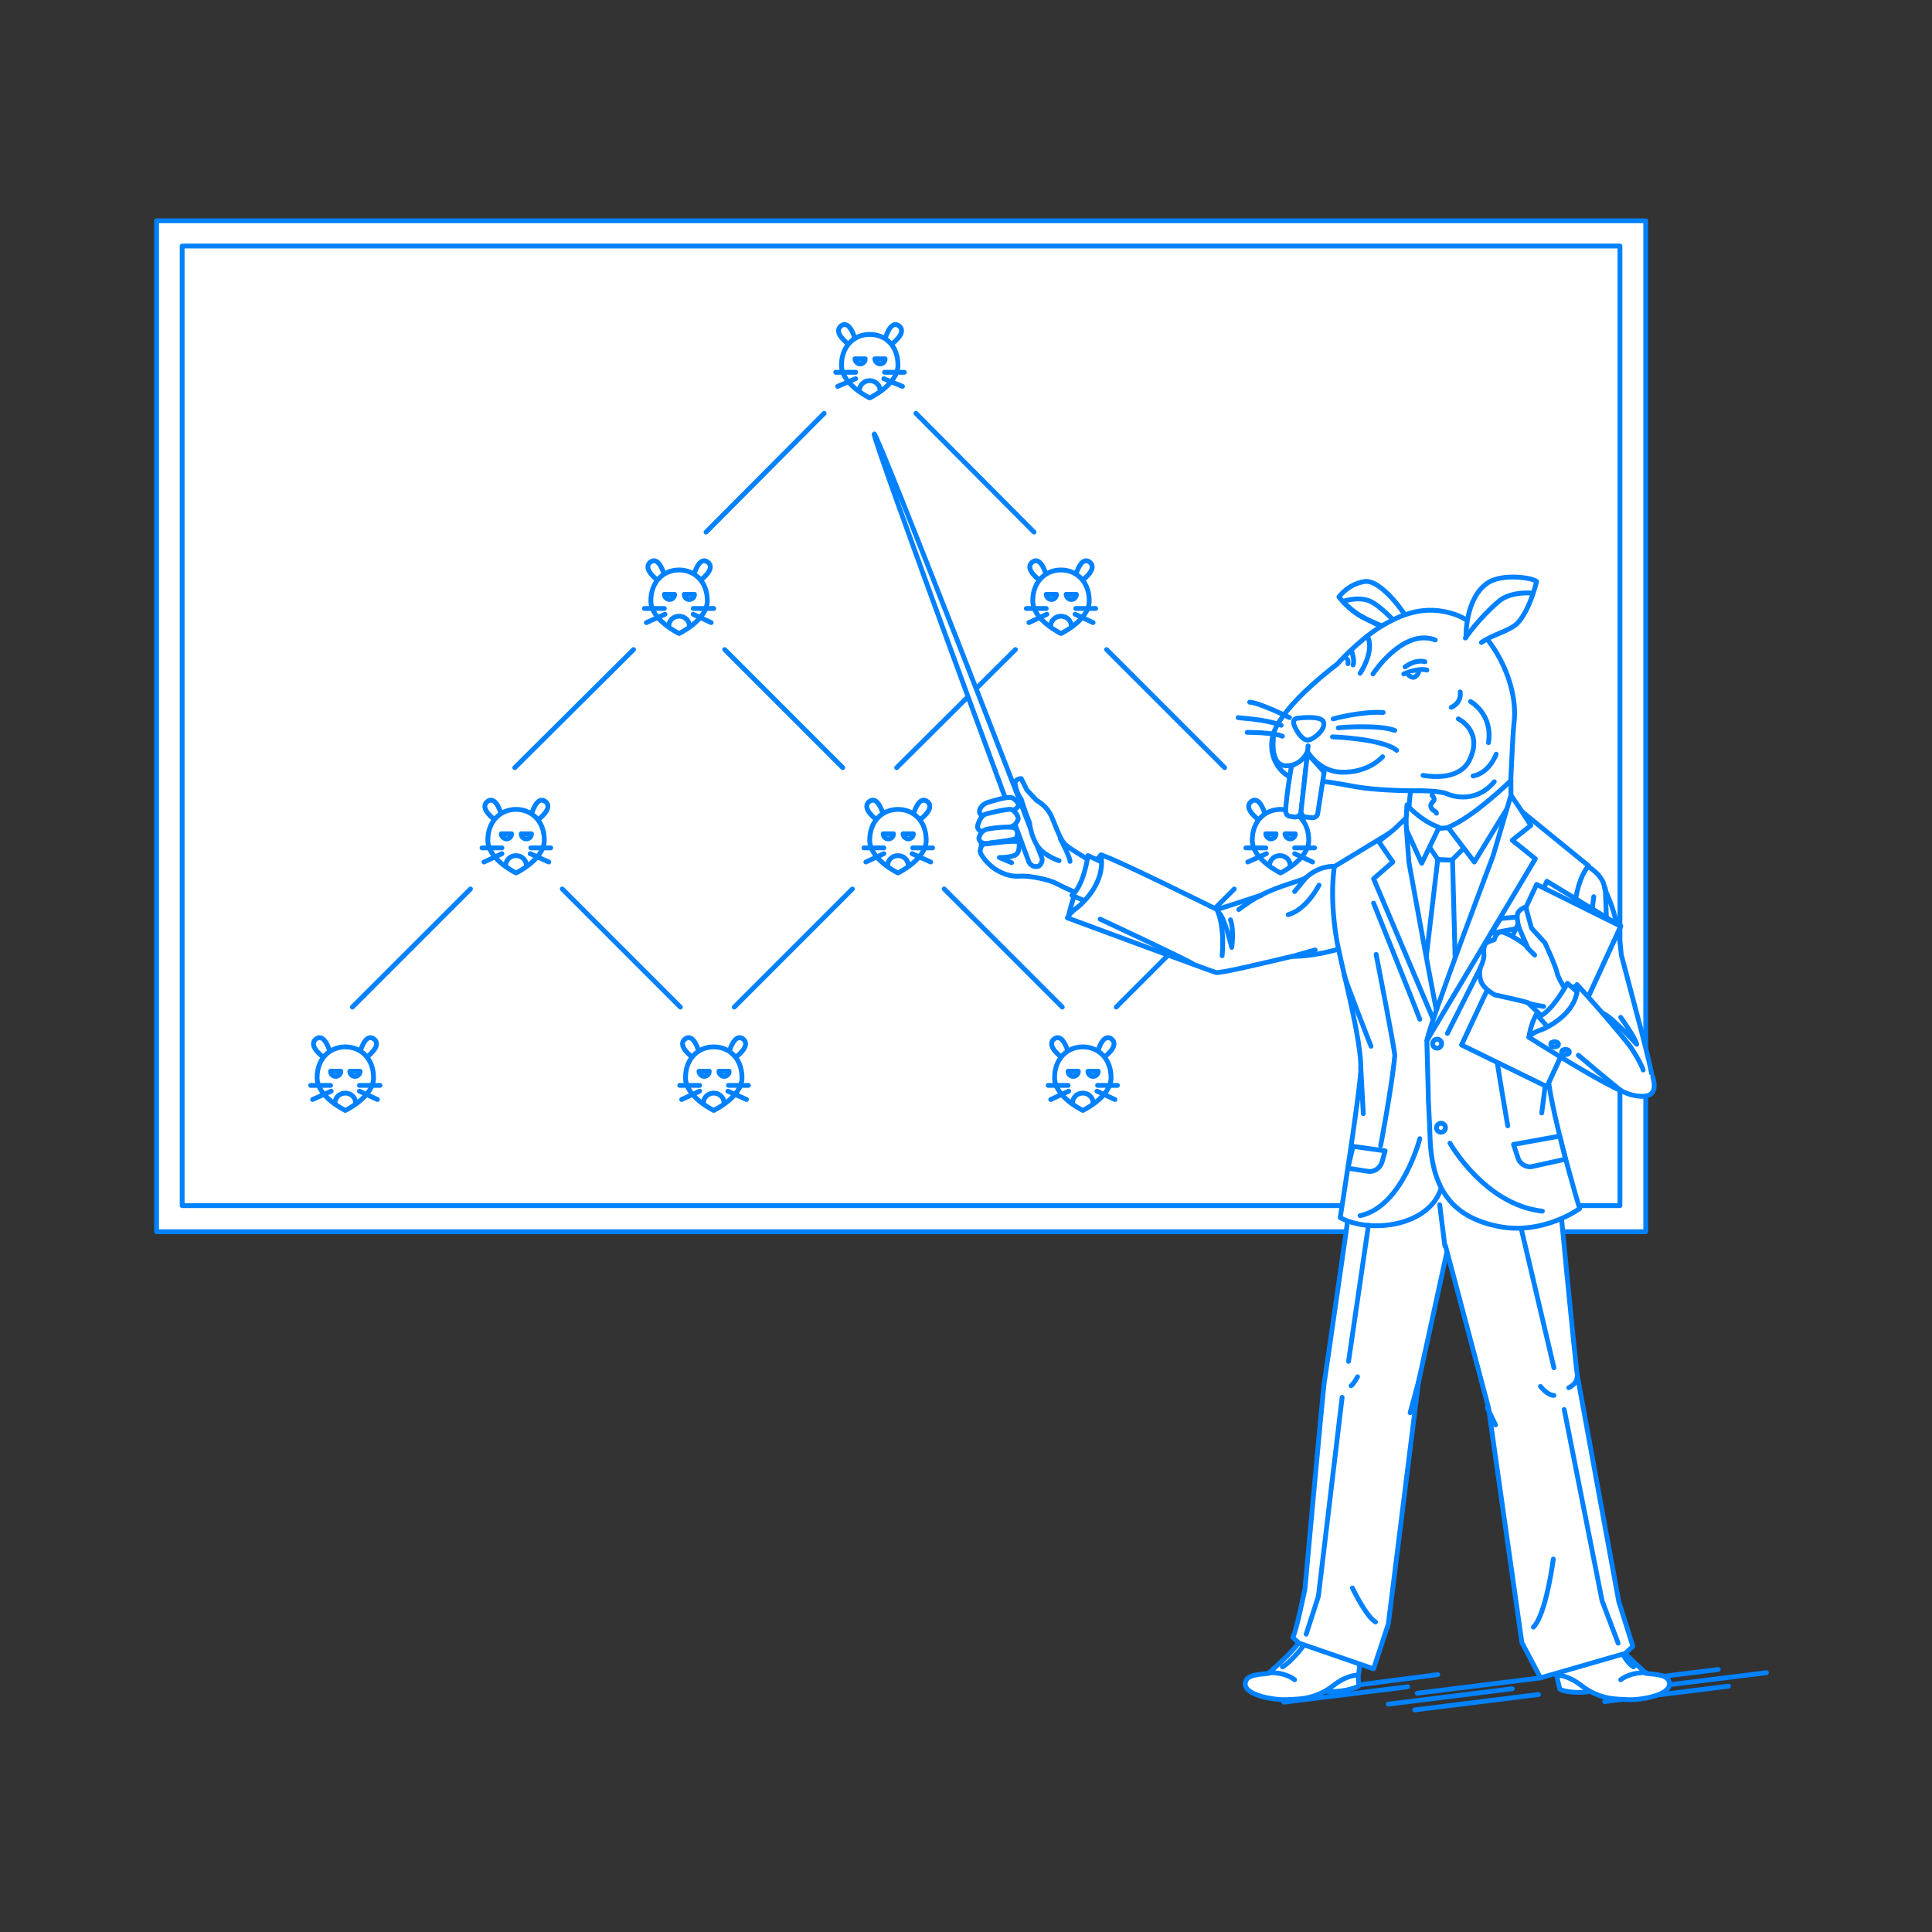 <?xml version="1.0" encoding="utf-8"?>
<!-- Generator: Adobe Illustrator 22.0.1, SVG Export Plug-In . SVG Version: 6.00 Build 0)  -->
<svg version="1.1" id="レイヤー_1" xmlns="http://www.w3.org/2000/svg" xmlns:xlink="http://www.w3.org/1999/xlink" x="0px"
	 y="0px" viewBox="0 0 301 301" style="enable-background:new 0 0 301 301;" xml:space="preserve">
<rect x="0" y="0" width="301" height="301" fill="#333333" stroke="none"/>
<style type="text/css">
	.st0{fill:none;}
	.st1{fill:none;stroke:#0081FF;stroke-width:0.75;stroke-linecap:round;stroke-linejoin:round;stroke-miterlimit:10;}
	.st2{fill:#FFFFFF;stroke:#0081FF;stroke-width:0.75;stroke-linecap:round;stroke-linejoin:round;stroke-miterlimit:10;}
</style>
<g id="guide">
</g>
<rect y="1" class="st0" width="300" height="300"/>
<g>
	<g>
		<line class="st1" x1="255.9" y1="263" x2="275.2" y2="260.6"/>
		<line class="st1" x1="248.4" y1="262.5" x2="267.7" y2="260.1"/>
		<line class="st1" x1="200" y1="265.2" x2="219.3" y2="262.8"/>
		<line class="st1" x1="204.7" y1="263.4" x2="224" y2="260.9"/>
		<line class="st1" x1="250" y1="265.1" x2="269.3" y2="262.7"/>
		<g>
			<line class="st1" x1="220.4" y1="266.4" x2="239.7" y2="264"/>
			<line class="st1" x1="216.3" y1="265.5" x2="235.6" y2="263.1"/>
			<line class="st1" x1="220.8" y1="263.8" x2="240.1" y2="261.4"/>
		</g>
	</g>
	<g>
		<rect x="24.4" y="34.4" class="st2" width="232" height="157.5"/>
		
			<rect x="65.6" y="1.1" transform="matrix(-1.836970e-16 1 -1 -1.836970e-16 253.483 -27.268)" class="st2" width="149.5" height="224"/>
		<g>
			<g>
				<g>
					<g>
						<path class="st2" d="M133.2,52.8c0,0-0.8-3.1-2.2-2c-1.3,1.1,1.3,2.9,1.3,2.9L133.2,52.8z"/>
						<path class="st2" d="M137.9,52.8c0,0,0.8-3.1,2.2-2c1.3,1.1-1.3,2.9-1.3,2.9L137.9,52.8z"/>
					</g>
					<path class="st2" d="M139.9,56.9c0,3-4.4,5.1-4.4,5.1s-4.4-2.1-4.4-5.1s2-4.8,4.4-4.8C138,52.1,139.9,53.9,139.9,56.9z"/>
					<g>
						<path class="st2" d="M137.9,55.9c0,0.5-0.4,0.8-0.8,0.8s-0.8-0.4-0.8-0.8H137.9z"/>
						<path class="st2" d="M134.8,55.9c0,0.5-0.4,0.8-0.8,0.8s-0.8-0.4-0.8-0.8H134.8z"/>
					</g>
					<path class="st2" d="M133.9,60.8c0-0.8,0.7-1.5,1.6-1.5s1.6,0.7,1.6,1.5"/>
				</g>
				<g>
					<g>
						<line class="st2" x1="137.8" y1="58" x2="140.9" y2="58"/>
						<line class="st2" x1="137.7" y1="59" x2="140.6" y2="60.2"/>
					</g>
					<g>
						<line class="st2" x1="133.3" y1="58" x2="130.2" y2="58"/>
						<line class="st2" x1="133.3" y1="59" x2="130.5" y2="60.2"/>
					</g>
				</g>
			</g>
			<g>
				<line class="st2" x1="128.4" y1="64.4" x2="110" y2="82.9"/>
				<line class="st2" x1="142.7" y1="64.4" x2="161.1" y2="82.9"/>
			</g>
		</g>
		<g>
			<g>
				<g>
					<g>
						<g>
							<path class="st2" d="M103.5,89.6c0,0-0.8-3.1-2.2-2c-1.3,1.1,1.3,2.9,1.3,2.9L103.5,89.6z"/>
							<path class="st2" d="M108.1,89.6c0,0,0.8-3.1,2.2-2c1.3,1.1-1.3,2.9-1.3,2.9L108.1,89.6z"/>
						</g>
						<path class="st2" d="M110.2,93.6c0,3-4.4,5.1-4.4,5.1s-4.4-2.1-4.4-5.1c0-3,2-4.8,4.4-4.8C108.2,88.8,110.2,90.6,110.2,93.6z"
							/>
						<g>
							<path class="st2" d="M108.2,92.6c0,0.5-0.4,0.8-0.8,0.8c-0.5,0-0.8-0.4-0.8-0.8H108.2z"/>
							<path class="st2" d="M105.1,92.6c0,0.5-0.4,0.8-0.8,0.8s-0.8-0.4-0.8-0.8H105.1z"/>
						</g>
						<path class="st2" d="M104.2,97.5c0-0.8,0.7-1.5,1.6-1.5s1.6,0.7,1.6,1.5"/>
					</g>
					<g>
						<g>
							<line class="st2" x1="108" y1="94.8" x2="111.2" y2="94.8"/>
							<line class="st2" x1="108" y1="95.7" x2="110.8" y2="97"/>
						</g>
						<g>
							<line class="st2" x1="103.5" y1="94.8" x2="100.4" y2="94.8"/>
							<line class="st2" x1="103.6" y1="95.7" x2="100.7" y2="97"/>
						</g>
					</g>
				</g>
				<g>
					<line class="st2" x1="98.7" y1="101.2" x2="80.2" y2="119.6"/>
					<line class="st2" x1="112.9" y1="101.2" x2="131.3" y2="119.6"/>
				</g>
			</g>
			<g>
				<g>
					<g>
						<g>
							<path class="st2" d="M163,89.6c0,0-0.8-3.1-2.2-2c-1.3,1.1,1.3,2.9,1.3,2.9L163,89.6z"/>
							<path class="st2" d="M167.6,89.6c0,0,0.8-3.1,2.2-2c1.3,1.1-1.3,2.9-1.3,2.9L167.6,89.6z"/>
						</g>
						<path class="st2" d="M169.7,93.6c0,3-4.4,5.1-4.4,5.1s-4.4-2.1-4.4-5.1c0-3,2-4.8,4.4-4.8C167.7,88.8,169.7,90.6,169.7,93.6z"
							/>
						<g>
							<path class="st2" d="M167.7,92.6c0,0.5-0.4,0.8-0.8,0.8s-0.8-0.4-0.8-0.8H167.7z"/>
							<path class="st2" d="M164.6,92.6c0,0.5-0.4,0.8-0.8,0.8s-0.8-0.4-0.8-0.8H164.6z"/>
						</g>
						<path class="st2" d="M163.7,97.5c0-0.8,0.7-1.5,1.6-1.5s1.6,0.7,1.6,1.5"/>
					</g>
					<g>
						<g>
							<line class="st2" x1="167.6" y1="94.8" x2="170.7" y2="94.8"/>
							<line class="st2" x1="167.5" y1="95.7" x2="170.3" y2="97"/>
						</g>
						<g>
							<line class="st2" x1="163" y1="94.8" x2="159.9" y2="94.8"/>
							<line class="st2" x1="163.1" y1="95.7" x2="160.3" y2="97"/>
						</g>
					</g>
				</g>
				<g>
					<line class="st2" x1="158.2" y1="101.2" x2="139.7" y2="119.6"/>
					<line class="st2" x1="172.4" y1="101.2" x2="190.8" y2="119.6"/>
				</g>
			</g>
		</g>
		<g>
			<g>
				<g>
					<path class="st2" d="M78.1,126.9c0,0-0.8-3.1-2.2-2c-1.3,1.1,1.3,2.9,1.3,2.9L78.1,126.9z"/>
					<path class="st2" d="M82.8,126.9c0,0,0.8-3.1,2.2-2c1.3,1.1-1.3,2.9-1.3,2.9L82.8,126.9z"/>
				</g>
				<path class="st2" d="M84.8,130.9c0,3-4.4,5.1-4.4,5.1s-4.4-2.1-4.4-5.1c0-3,2-4.8,4.4-4.8S84.8,127.9,84.8,130.9z"/>
				<g>
					<path class="st2" d="M82.8,129.9c0,0.5-0.4,0.8-0.8,0.8c-0.5,0-0.8-0.4-0.8-0.8H82.8z"/>
					<path class="st2" d="M79.7,129.9c0,0.5-0.4,0.8-0.8,0.8s-0.8-0.4-0.8-0.8H79.7z"/>
				</g>
				<path class="st2" d="M78.8,134.8c0-0.8,0.7-1.5,1.6-1.5s1.6,0.7,1.6,1.5"/>
			</g>
			<g>
				<g>
					<line class="st2" x1="82.7" y1="132.1" x2="85.8" y2="132.1"/>
					<line class="st2" x1="82.6" y1="133" x2="85.5" y2="134.3"/>
				</g>
				<g>
					<line class="st2" x1="78.2" y1="132.1" x2="75.1" y2="132.1"/>
					<line class="st2" x1="78.2" y1="133" x2="75.4" y2="134.3"/>
				</g>
			</g>
		</g>
		<g>
			<g>
				<g>
					<path class="st2" d="M51.4,163.9c0,0-0.8-3.1-2.2-2c-1.3,1.1,1.3,2.9,1.3,2.9L51.4,163.9z"/>
					<path class="st2" d="M56.1,163.9c0,0,0.8-3.1,2.2-2c1.3,1.1-1.3,2.9-1.3,2.9L56.1,163.9z"/>
				</g>
				<path class="st2" d="M58.2,167.9c0,3-4.4,5.1-4.4,5.1s-4.4-2.1-4.4-5.1c0-3,2-4.8,4.4-4.8C56.2,163.1,58.2,164.9,58.2,167.9z"/>
				<g>
					<path class="st2" d="M56.1,166.9c0,0.5-0.4,0.8-0.8,0.8c-0.5,0-0.8-0.4-0.8-0.8H56.1z"/>
					<path class="st2" d="M53.1,166.9c0,0.5-0.4,0.8-0.8,0.8c-0.5,0-0.8-0.4-0.8-0.8H53.1z"/>
				</g>
				<path class="st2" d="M52.2,171.8c0-0.8,0.7-1.5,1.6-1.5c0.9,0,1.6,0.7,1.6,1.5"/>
			</g>
			<g>
				<g>
					<line class="st2" x1="56" y1="169.1" x2="59.2" y2="169.1"/>
					<line class="st2" x1="56" y1="170" x2="58.8" y2="171.3"/>
				</g>
				<g>
					<line class="st2" x1="51.5" y1="169.1" x2="48.4" y2="169.1"/>
					<line class="st2" x1="51.6" y1="170" x2="48.7" y2="171.3"/>
				</g>
			</g>
		</g>
		<g>
			<g>
				<g>
					<path class="st2" d="M108.9,163.9c0,0-0.8-3.1-2.2-2c-1.3,1.1,1.3,2.9,1.3,2.9L108.9,163.9z"/>
					<path class="st2" d="M113.6,163.9c0,0,0.8-3.1,2.2-2c1.3,1.1-1.3,2.9-1.3,2.9L113.6,163.9z"/>
				</g>
				<path class="st2" d="M115.6,167.9c0,3-4.4,5.1-4.4,5.1s-4.4-2.1-4.4-5.1c0-3,2-4.8,4.4-4.8S115.6,164.9,115.6,167.9z"/>
				<g>
					<path class="st2" d="M113.6,166.9c0,0.5-0.4,0.8-0.8,0.8s-0.8-0.4-0.8-0.8H113.6z"/>
					<path class="st2" d="M110.5,166.9c0,0.5-0.4,0.8-0.8,0.8s-0.8-0.4-0.8-0.8H110.5z"/>
				</g>
				<path class="st2" d="M109.6,171.8c0-0.8,0.7-1.5,1.6-1.5s1.6,0.7,1.6,1.5"/>
			</g>
			<g>
				<g>
					<line class="st2" x1="113.5" y1="169.1" x2="116.6" y2="169.1"/>
					<line class="st2" x1="113.4" y1="170" x2="116.3" y2="171.3"/>
				</g>
				<g>
					<line class="st2" x1="109" y1="169.1" x2="105.9" y2="169.1"/>
					<line class="st2" x1="109" y1="170" x2="106.2" y2="171.3"/>
				</g>
			</g>
		</g>
		<g>
			<g>
				<g>
					<path class="st2" d="M166.4,163.9c0,0-0.8-3.1-2.2-2c-1.3,1.1,1.3,2.9,1.3,2.9L166.4,163.9z"/>
					<path class="st2" d="M171,163.9c0,0,0.8-3.1,2.2-2c1.3,1.1-1.3,2.9-1.3,2.9L171,163.9z"/>
				</g>
				<path class="st2" d="M173.1,167.9c0,3-4.4,5.1-4.4,5.1s-4.4-2.1-4.4-5.1c0-3,2-4.8,4.4-4.8S173.1,164.9,173.1,167.9z"/>
				<g>
					<path class="st2" d="M171.1,166.9c0,0.5-0.4,0.8-0.8,0.8c-0.5,0-0.8-0.4-0.8-0.8H171.1z"/>
					<path class="st2" d="M168,166.9c0,0.5-0.4,0.8-0.8,0.8c-0.5,0-0.8-0.4-0.8-0.8H168z"/>
				</g>
				<path class="st2" d="M167.1,171.8c0-0.8,0.7-1.5,1.6-1.5s1.6,0.7,1.6,1.5"/>
			</g>
			<g>
				<g>
					<line class="st2" x1="171" y1="169.1" x2="174.1" y2="169.1"/>
					<line class="st2" x1="170.9" y1="170" x2="173.7" y2="171.3"/>
				</g>
				<g>
					<line class="st2" x1="166.4" y1="169.1" x2="163.3" y2="169.1"/>
					<line class="st2" x1="166.5" y1="170" x2="163.7" y2="171.3"/>
				</g>
			</g>
		</g>
		<g>
			<g>
				<g>
					<path class="st2" d="M223.9,163.9c0,0-0.8-3.1-2.2-2c-1.3,1.1,1.3,2.9,1.3,2.9L223.9,163.9z"/>
					<path class="st2" d="M228.5,163.9c0,0,0.8-3.1,2.2-2c1.3,1.1-1.3,2.9-1.3,2.9L228.5,163.9z"/>
				</g>
				<path class="st2" d="M230.6,167.9c0,3-4.4,5.1-4.4,5.1s-4.4-2.1-4.4-5.1c0-3,2-4.8,4.4-4.8C228.6,163.1,230.6,164.9,230.6,167.9
					z"/>
				<g>
					<path class="st2" d="M228.6,166.9c0,0.5-0.4,0.8-0.8,0.8s-0.8-0.4-0.8-0.8H228.6z"/>
					<path class="st2" d="M225.5,166.9c0,0.5-0.4,0.8-0.8,0.8s-0.8-0.4-0.8-0.8H225.5z"/>
				</g>
				<path class="st2" d="M224.6,171.8c0-0.8,0.7-1.5,1.6-1.5c0.9,0,1.6,0.7,1.6,1.5"/>
			</g>
			<g>
				<g>
					<line class="st2" x1="228.4" y1="169.1" x2="231.6" y2="169.1"/>
					<line class="st2" x1="228.4" y1="170" x2="231.2" y2="171.3"/>
				</g>
				<g>
					<line class="st2" x1="223.9" y1="169.1" x2="220.8" y2="169.1"/>
					<line class="st2" x1="224" y1="170" x2="221.1" y2="171.3"/>
				</g>
			</g>
		</g>
		<g>
			<line class="st2" x1="73.3" y1="138.5" x2="54.9" y2="156.9"/>
			<line class="st2" x1="87.6" y1="138.5" x2="106" y2="156.9"/>
		</g>
		<g>
			<g>
				<g>
					<g>
						<g>
							<path class="st2" d="M137.6,126.9c0,0-0.8-3.1-2.2-2c-1.3,1.1,1.3,2.9,1.3,2.9L137.6,126.9z"/>
							<path class="st2" d="M142.3,126.9c0,0,0.8-3.1,2.2-2c1.3,1.1-1.3,2.9-1.3,2.9L142.3,126.9z"/>
						</g>
						<path class="st2" d="M144.3,130.9c0,3-4.4,5.1-4.4,5.1s-4.4-2.1-4.4-5.1c0-3,2-4.8,4.4-4.8S144.3,127.9,144.3,130.9z"/>
						<g>
							<path class="st2" d="M142.3,129.9c0,0.5-0.4,0.8-0.8,0.8s-0.8-0.4-0.8-0.8H142.3z"/>
							<path class="st2" d="M139.2,129.9c0,0.5-0.4,0.8-0.8,0.8c-0.5,0-0.8-0.4-0.8-0.8H139.2z"/>
						</g>
						<path class="st2" d="M138.3,134.8c0-0.8,0.7-1.5,1.6-1.5s1.6,0.7,1.6,1.5"/>
					</g>
					<g>
						<g>
							<line class="st2" x1="142.2" y1="132.1" x2="145.3" y2="132.1"/>
							<line class="st2" x1="142.1" y1="133" x2="145" y2="134.3"/>
						</g>
						<g>
							<line class="st2" x1="137.7" y1="132.1" x2="134.6" y2="132.1"/>
							<line class="st2" x1="137.7" y1="133" x2="134.9" y2="134.3"/>
						</g>
					</g>
				</g>
				<g>
					<line class="st2" x1="132.8" y1="138.5" x2="114.4" y2="156.9"/>
					<line class="st2" x1="147.1" y1="138.5" x2="165.5" y2="156.9"/>
				</g>
			</g>
			<g>
				<g>
					<g>
						<g>
							<path class="st2" d="M197.1,126.9c0,0-0.8-3.1-2.2-2c-1.3,1.1,1.3,2.9,1.3,2.9L197.1,126.9z"/>
							<path class="st2" d="M201.8,126.9c0,0,0.8-3.1,2.2-2c1.3,1.1-1.3,2.9-1.3,2.9L201.8,126.9z"/>
						</g>
						<path class="st2" d="M203.9,130.9c0,3-4.4,5.1-4.4,5.1s-4.4-2.1-4.4-5.1c0-3,2-4.8,4.4-4.8
							C201.9,126.1,203.9,127.9,203.9,130.9z"/>
						<g>
							<path class="st2" d="M201.8,129.9c0,0.5-0.4,0.8-0.8,0.8s-0.8-0.4-0.8-0.8H201.8z"/>
							<path class="st2" d="M198.8,129.9c0,0.5-0.4,0.8-0.8,0.8s-0.8-0.4-0.8-0.8H198.8z"/>
						</g>
						<path class="st2" d="M197.8,134.8c0-0.8,0.7-1.5,1.6-1.5s1.6,0.7,1.6,1.5"/>
					</g>
					<g>
						<g>
							<line class="st2" x1="201.7" y1="132.1" x2="204.8" y2="132.1"/>
							<line class="st2" x1="201.7" y1="133" x2="204.5" y2="134.3"/>
						</g>
						<g>
							<line class="st2" x1="197.2" y1="132.1" x2="194.1" y2="132.1"/>
							<line class="st2" x1="197.3" y1="133" x2="194.4" y2="134.3"/>
						</g>
					</g>
				</g>
				<g>
					<line class="st2" x1="192.3" y1="138.5" x2="173.9" y2="156.9"/>
					<line class="st2" x1="206.6" y1="138.5" x2="225" y2="156.9"/>
				</g>
			</g>
		</g>
	</g>
	<g>
		<path class="st2" d="M242.5,261l0.5,2.1c0.1,0.4,3.5,1,5.9,0.1C249.5,259.4,242.5,261,242.5,261z"/>
		<path class="st2" d="M242,252.6c0,0,0.1,7.4,0.5,8.4c0,0,1.6-0.2,4,1.7c2.9,2.2,5.6,2,7.2,2.1c1.6,0.1,6.5-0.6,6.4-2.5
			c-0.1-1.5-2.3-1.4-3.7-1.6c-1.1-1.3-5.7-4.5-6.7-9c-0.7-3.2-1.6-4.6-1.6-4.6s-5.7-0.4-5.7-0.1C242.3,247.2,242,252.6,242,252.6z"
			/>
		<path class="st1" d="M251.7,255.2c0,0,1.2,3.6,2.8,4.5"/>
		<path class="st1" d="M252.5,261.7c0,0,1.4-1.2,4-1.1"/>
	</g>
	<g>
		<path class="st2" d="M211.6,261l0.1,1.6c-0.1,0.4-4.1,1.5-6.5,0.6C204.6,259.4,211.6,261,211.6,261z"/>
		<path class="st2" d="M212.1,252.6c0,0-0.1,7.4-0.5,8.4c0,0-1.6-0.2-4,1.7c-2.9,2.2-5.6,2-7.2,2.1c-1.6,0.1-6.5-0.6-6.4-2.5
			c0.1-1.5,2.3-1.4,3.7-1.6c1.1-1.3,5.7-4.5,6.8-9c0.7-3.2,1.6-4.6,1.6-4.6s5.7-0.4,5.7-0.1C211.8,247.2,212.1,252.6,212.1,252.6z"
			/>
		<path class="st1" d="M203,256.5c0,0-1.7,2.3-3.2,3.2"/>
		<path class="st1" d="M201.7,261.7c0,0-1.4-1.2-4-1.1"/>
	</g>
	<polygon class="st2" points="218.5,128.9 218.3,139.5 223.5,160.5 234.9,132 235.7,126.1 233.5,125.5 224.6,130.1 	"/>
	<path class="st2" d="M211.2,181.6c0,0-4.6,32.1-4.9,33.9c-0.2,1.4-3,32.1-3,32.1s-1.4,6.8-1.9,7.5l1,0.9L214,260l2.3-7l4.7-37.7
		l6.8-31.1l-14-8.6L211.2,181.6z"/>
	<polyline class="st2" points="209.1,217.7 205.4,248.7 203.5,254.6 	"/>
	<path class="st2" d="M210.7,247.4c0,0,2.1,4.4,3.6,5.3"/>
	<g>
		<path class="st2" d="M219.2,96.5c0.1-0.4-4-6.3-6.6-5.9c-2.6,0.4-4,2.4-4,2.4s1.7,2.3,4.6,3.6c1.7,0.8,3.6,1.5,3.6,1.5L219.2,96.5
			z"/>
		<path class="st1" d="M209.2,93.7c0,0,2.3-0.8,4.1-0.1c1.8,0.7,4.5,3.8,4.5,3.8l-1.2,0.9c0,0-3.3-1.6-4.6-2.3
			C210.7,95.3,209.2,93.7,209.2,93.7z"/>
	</g>
	<path class="st2" d="M235.2,125.8c0,0,0.4-10.7,0.7-13.4c0.7-6.4-4-15-9.3-16.7c-4.5-1.5-8.2-0.1-11.6,2c-3.4,2.1-6.7,5.8-6.7,5.8
		s-8.1,6-9.8,10.5c-1.3,3.5,0.8,7.6,4.9,7.6c4.1,0,6.9,1,10.3,1.3s6.1,0.3,6.1,0.3c-0.4,2-0.3,5.4-0.3,5.4l6,3L235.2,125.8z"/>
	<path class="st2" d="M227.2,112c0,0,4,1.9,1.7,6.5c-1.6,3.1-6,2.5-7.2,2.3"/>
	<g>
		<path class="st2" d="M201.2,119.4c0,0-0.8,4.5-0.9,6.9c0,0.5,0.3,0.9,0.8,0.9l0.6,0.1c0.5,0,0.9-0.3,1-0.8l1-9L201.2,119.4z"/>
		<path class="st2" d="M203.5,127.3l1,0.1c0.4,0,0.8-0.3,0.8-0.7l1-6.4l-2.6-2.9l-1,9C202.7,126.9,203.1,127.3,203.5,127.3z"/>
	</g>
	<path class="st2" d="M219.8,123.2c4.7-0.1,5.7,0.5,5.7,0.5s4.1,1.9,7.3-1.9"/>
	<g>
		<path class="st1" d="M207.7,112c0,0,4.3-1.2,7.8-1"/>
		<path class="st1" d="M208.5,113.4c0.5-0.1,6.5-0.5,8.8,0.4"/>
		<path class="st1" d="M207.6,114.8c0.2,0,7.8,0.3,10,2.1"/>
	</g>
	<g>
		<path class="st2" d="M228.4,99.3c0,0-0.2-6.1,3.4-8.5c2.3-1.5,7-0.8,7.6-0.2c0,0-1,4.3-2.9,6.4c-1.2,1.3-3.9,1.8-5.7,3.1"/>
	</g>
	<g>
		<g>
			<path class="st2" d="M171.6,133.2c0,0-2.2,2-3.3,4.1c-1.1,2-1.9,5.7-1.9,5.7s6.2-2.2,7.1-4.5
				C174.4,136.2,171.6,133.2,171.6,133.2z"/>
			<g>
				<path class="st2" d="M172.8,135.9l-1.9,4.5c0,0-4.4-1.7-6.2-2.7c-1.3-0.7-4.3-1.3-5.8-1.2c-1.1,0.1-2.4-0.2-3.5-0.9
					c-1.5-0.9-2.7-2.4-2.5-4.5c0.3-3.7-0.1-5.9,2.6-5.9c2.7,0,6.4,2.1,6.4,2.1l4.4,4.9L172.8,135.9z"/>
				<path class="st2" d="M161.3,135c-0.4,0-0.8-0.3-1-0.7c0,0-24.6-66.5-24.1-66.7c0.5-0.2,26.1,66,26.1,66c0.2,0.5-0.1,1.2-0.6,1.4
					C161.6,135,161.5,135,161.3,135z"/>
				<path class="st2" d="M165,134.1c0,0-2.2-0.7-3.3-2.2c-1.1-1.6-1.3-3.7-1.3-3.7s-0.9-2.3-1.3-3.7c-0.5-0.6-0.8-1.6-0.9-2.1
					c-0.3-1.1,0.9-1.1,0.9-1.1l0.9,1.8l1.5,1.6c0,0,1.3,0.7,2,1.9c0.7,1.1,1.5,4.2,2.6,5.1c1.1,0.9,6.1,3.8,6.7,4.2"/>
				<path class="st1" d="M166.7,134.2c0.1-0.4-1.3-3.2-1.5-3.5"/>
				<g>
					<path class="st2" d="M152.6,126.4c0-0.3,0.3-1.2,1.7-1.5c0.3-0.1,2.9-0.9,3.4-0.6c0.5,0.3,1.4,1,0.7,1.6s-4.4,1.4-4.4,1.4
						S152.5,127.2,152.6,126.4z"/>
					<path class="st2" d="M152.3,128.7c0,0,0.3-1.4,1.1-1.8c0.4-0.2,3.6-0.9,4.1-0.8s1.3,1.1,1.1,1.6c-0.2,0.5-0.6,1-1.1,1.1
						c-0.4,0.1-3.8,0.8-4.3,0.8C152.6,129.6,152.2,129,152.3,128.7z"/>
					<path class="st2" d="M152.5,130.6c0,0,0.2-1.1,1.2-1.4c0.9-0.2,4-0.6,4.5-0.1s0.3,1.2,0.1,1.5c-0.2,0.3-4,0.7-4,0.7
						S152.7,131.8,152.5,130.6z"/>
					<path class="st2" d="M157.6,134.4l-1.9-0.8c0.9,0,1.9-0.1,2.5-0.4s0.6-1.3,0.6-1.9c-0.1-0.6-4.8,0.2-5.4,0.2s-0.7,1.1-0.7,1.1
						c0.1,0.9,1.8,2.6,2.7,3"/>
				</g>
			</g>
			<path class="st2" d="M172.5,134.7l-3-1.4c0,0-0.6,4.6-2.5,6.2l4.5,1.9C171.4,141.4,173.9,139.8,172.5,134.7z"/>
			<path class="st2" d="M207.9,135c0,0-2.1-0.3-4.4,1.7c-0.5,0.5-4.1,1.2-7.1,2.8c-3.6,1.2-6.8,2.2-6.8,2.2s-16.7-8.3-18.1-8.5
				c0,0,1.1,3.7-3.1,7.7c-0.6,0.6-1.5,1-2.1,2.1c0,0,22.1,8.2,23.1,8.5c0.6,0.2,6.8-1.3,11.9-2.5c4.1,0,8.1-1.4,8.1-1.4
				S209.8,139.6,207.9,135z"/>
		</g>
		<path class="st2" d="M190.4,148.9c0,0,0.5-4.3-0.8-7.2"/>
		<path class="st2" d="M171.4,143.2c0,0,13.5,6.3,14.5,7"/>
		<path class="st1" d="M190,142.3c0.8,0.8,1.9,5.3,1.9,5.3s0.4-2.7-0.2-4.3"/>
	</g>
	<path class="st2" d="M224,133.9c0,0-4.2,35.3-4.3,37.3l3.1,2.3c0,0,4.3-2.3,4.4-2.7s-0.9-36.8-0.9-36.8L224,133.9z"/>
	<path class="st2" d="M223.2,179.5l19.4,3.2c0,0,2.9,30.7,3.2,31.9c0.2,1.2,6.4,34.9,6.4,34.9l2.2,7l-1.2,1.1l-13.2,3.8l-2.9-5.5
		l-5.2-36.6l-6.7-25.2"/>
	<polyline class="st2" points="243.7,219.6 249.6,249.4 252.1,256 	"/>
	<path class="st2" d="M242,242.9c0,0-1.1,8.6-3.1,10.6"/>
	<polygon class="st2" points="222.2,131.2 224,133.9 226.2,134 228.6,131.6 226.5,128.9 223.7,129.1 	"/>
	<path class="st2" d="M235.4,121.6c0,0-5.8,5.7-9.8,7.3l4.1,5.4c0,0,5.4-8.9,5.7-9.2L235.4,121.6z"/>
	<path class="st2" d="M219.2,125.4c0,0,2,2.4,5,3.5l-2.7,5.6l-2.5-5.5L219.2,125.4z"/>
	<path class="st2" d="M224.9,162.6c0,0,0.9,18.2-0.3,22.3c-1.8,6.3-11.3,7.3-15.8,4.8c0,0,2.9-18.3,3.2-22.8s-3.3-17.4-3.8-20.8
		c-1.1-6.8-0.3-11.1-0.3-11.1l8.9-5.4l4.8,21.9L224.9,162.6z"/>
	<path class="st2" d="M219,127.5l0.5,6.8c0,0,4.5,25.1,5.4,28.3L214,136.9l3-2.6l-2.2-3.2l2.3-1.8L219,127.5z"/>
	<path class="st2" d="M222.3,162.2c0,0,0.2,7,0.2,7.4c0,2.4,0.2,4.1,0.3,7.7c0.3,8.7,4.1,12.5,10.8,13.8c6.9,1.3,12.5-2.8,12.5-2.8
		s-5-16.7-5-21.8s4.3-14.1,4.3-14.1l2.1-17.5l-10.8-8.8l-5.5,16.1L222.3,162.2z"/>
	<path class="st2" d="M235.4,123.9l-2.8,9.5c0,0-9.8,25.9-10.3,28.7l16.9-28.3l-3.6-2.9l2.9-2.3l-1.8-2.8L235.4,123.9z"/>
	<path class="st2" d="M250.1,163.3l-4.8-10.8c0,0-1.5-13,2.1-17.5c0,0,2.4,1.3,2.6,3.4c0.1,0.6,2,3.4,2.6,10.4
		c1.9,7.3,4.7,17.4,4.8,19.1"/>
	<path class="st1" d="M248.3,139.7c0,0-0.9,6.2,0,9.9"/>
	<circle class="st2" cx="223.9" cy="162.6" r="0.7"/>
	<circle class="st2" cx="224.5" cy="175.7" r="0.7"/>
	<path class="st2" d="M225.9,178.1c0,0,5.4,9.6,14.4,10.6"/>
	<path class="st2" d="M221.2,177.4c0,0-2.7,10.6-9.3,12"/>
	<path class="st2" d="M214.4,148.7c0,0,3,15.3,2.9,15.8c-0.4,4.5-2.2,14-2.2,14"/>
	<line class="st1" x1="212.4" y1="173.5" x2="212" y2="166.2"/>
	<polygon class="st2" points="233.8,143.1 238.4,142.7 237.8,144.4 232.3,145.4 	"/>
	<path class="st2" d="M234.7,147.5c0,0-1.9,11.8-1.8,15.5c0,0.7,2,12.4,2,12.4"/>
	<line class="st2" x1="225.5" y1="161" x2="232.3" y2="147.5"/>
	<path class="st2" d="M214,140.7c0,0,6.9,17.2,7.2,18.1"/>
	<path class="st2" d="M213.9,105c0,0,4.7-7.2,9.7-5.3"/>
	<path class="st2" d="M211.9,104.9c0,0,2.1-3.1,1.3-5.4"/>
	<path class="st2" d="M218.7,105c0,0,2.3-1,3.6-0.6"/>
	<path class="st2" d="M221,104.8c0,0-0.4,0.9-1,0.7s-0.7-0.6-0.7-0.6"/>
	<path class="st2" d="M222,103.1c0,0-1.3-0.5-3.1,0.8"/>
	<path class="st2" d="M210.6,101.5c0,0,0.5,1.5,0.2,2.1"/>
	<path class="st2" d="M210,103.4c0,0,0.1-0.4-0.1-0.7"/>
	<path class="st2" d="M198.5,114c0,0.2-1,5.4,2,5.3c2.3,0,3.2-2.2,3.2-2.2s1.7,3,5.1,3.2c4.4,0.2,6.6-2.4,6.6-2.4"/>
	<path class="st2" d="M202.1,111.9c0,0-0.8,0.1-0.5,1s1.3,2.5,2.2,2.4c0.9-0.1,2.8-1.7,2.4-2.8C205.9,111.5,202.9,111.8,202.1,111.9
		z"/>
	<path class="st2" d="M229.1,109.3c0,0,3.5,1.9,2.8,6.4"/>
	<path class="st1" d="M223.1,123.9c0,0,0.5,0.5,0.3,0.8c-0.2,0.3-0.7,0.6-0.4,1.2c0.3,0.5,0.8,0.5,0.8,0.8"/>
	<path class="st1" d="M238.6,92.4c0,0-3.1-0.3-5,1.2c-3.2,2.7-5.3,5.8-5.3,5.8"/>
	<path class="st1" d="M200.9,111.8c0,0-4.6-2.3-6.2-2.4"/>
	<path class="st1" d="M192.9,111.8c0.3,0.1,4.1,0.2,6.7,1.2"/>
	<path class="st1" d="M194.3,114.1c0.3,0,4,0,5.5,0.6"/>
	<line class="st1" x1="201.7" y1="138.9" x2="203.5" y2="136.7"/>
	<path class="st1" d="M193,141.7c0,0,2.5-1.9,3.5-2.2"/>
	<path class="st2" d="M204.9,148c0,0-2.9,0.8-3.5,1"/>
	<path class="st1" d="M205.5,137.9c0,0-1.9,3.8-4.8,4.6"/>
	<path class="st2" d="M240.2,173.4c0,0,0.7-5.3,0.8-6.8"/>
	<path class="st2" d="M243,177l-7.2,1.3l0.7,2.1c0.3,1,1.4,1.6,2.4,1.3l5-1.1L243,177z"/>
	<path class="st2" d="M210.8,178.6l5,0.7l-0.5,1.8c-0.3,0.9-1.2,1.5-2.1,1.4l-3.2-0.5L210.8,178.6z"/>
	<path class="st1" d="M213.6,163c0,0-4.1-10.4-4.2-11.2"/>
	<line class="st1" x1="250.3" y1="143.7" x2="250.1" y2="138.4"/>
	<path class="st1" d="M239,164.2c0,0,4.6-7.1,5-8.9"/>
	<line class="st1" x1="242.1" y1="213.1" x2="237" y2="191.4"/>
	<path class="st1" d="M240,216c0,0,1.1,1.4,2.1,1.4"/>
	<path class="st2" d="M244.4,216.2c0,0,1.2-0.5,1.3-1.6"/>
	<line class="st2" x1="233" y1="222" x2="231.7" y2="219.3"/>
	<path class="st1" d="M211.5,214.5c0,0-0.5,1-1,1.4"/>
	<line class="st2" x1="210.1" y1="212.1" x2="213.2" y2="190.9"/>
	<line class="st1" x1="219.7" y1="220.1" x2="221.1" y2="214.9"/>
	<line class="st1" x1="225.1" y1="194.1" x2="224.3" y2="187.7"/>
	<g>
		<g>
			<polygon class="st2" points="241,137.3 229.3,162.3 241,169.3 252.5,144.3 			"/>
			<polygon class="st2" points="239.4,137.8 227.7,162.8 241,169.3 252.5,144.3 			"/>
		</g>
		<g>
			<path class="st2" d="M245.7,153.5c0,0-3.1,1.6-5.1,3.1s-2.4,5-2.4,5s1.7,0.8,5-1.6S245.7,153.5,245.7,153.5z"/>
			<g>
				<g>
					<path class="st2" d="M232.9,155c0,0-1.8-0.9-2.2-2.2c-0.4-1.3,0-2.2,0-2.2s0.4-0.7,0.5-1.7c-0.1-0.9,0-1.8,0.4-2
						c0.5-0.3,1.2-0.5,1.2-0.5s0.3-1.2,1.1-1.2c0.8,0,3.7,1.8,4.1,2.4c0,0-1.4-3.1-1.4-3.3c0,0-0.3-1.1-0.2-1.8
						c0.1-0.8,1.3-1.2,1.3-1.2l0.9,3.3l2.1,2.3c0,0,1.6,3.4,1.9,4.7c0.3,1.3,2.5,4.4,2.5,4.4l-2.7,4.4c0,0-4.1-3.9-4.4-4.2
						C237.5,156,232.9,155,232.9,155z"/>
					<line class="st2" x1="239.1" y1="148.8" x2="237.9" y2="147.6"/>
					<path class="st2" d="M240.5,156.8c0,0-1.6-0.2-2.6-0.6"/>
				</g>
				<path class="st2" d="M246,154.9c0-0.2-1.8-1.7-1.8-1.7s-2.5,4.6-4.5,5.2l2.3,2.6C242,161,246.2,158.5,246,154.9z"/>
			</g>
			<path class="st2" d="M257.5,167.8c0.7,2.4-0.2,3.5-3.2,2.8c-3-0.6-16.1-9-16.1-9c0.8-1,2.1-1.1,2.9-1.6c5.4-3,4.6-6.6,4.6-6.6
				s4.7,5.1,8.1,9.4c0.8,1,2.1,3.4,2.2,3.9"/>
			<ellipse class="st2" cx="242.2" cy="162.7" rx="0.6" ry="0.4"/>
			<ellipse class="st2" cx="243.9" cy="163.9" rx="0.6" ry="0.4"/>
			<path class="st2" d="M245.9,164.4c0,0,6,5.1,6.8,5.6"/>
		</g>
		<path class="st1" d="M252.5,158.5c0,0,2.3,3.2,2.5,4.2c0,0-3.7-4.1-5.2-4.8"/>
	</g>
	<path class="st1" d="M226.1,110.2c0,0,1.6-0.6,1.4-2.4"/>
	<line class="st1" x1="203.8" y1="116.2" x2="203.7" y2="117.2"/>
	<path class="st1" d="M233.1,117.5c0,0-1,2.9-3.6,3.4"/>
</g>
</svg>
